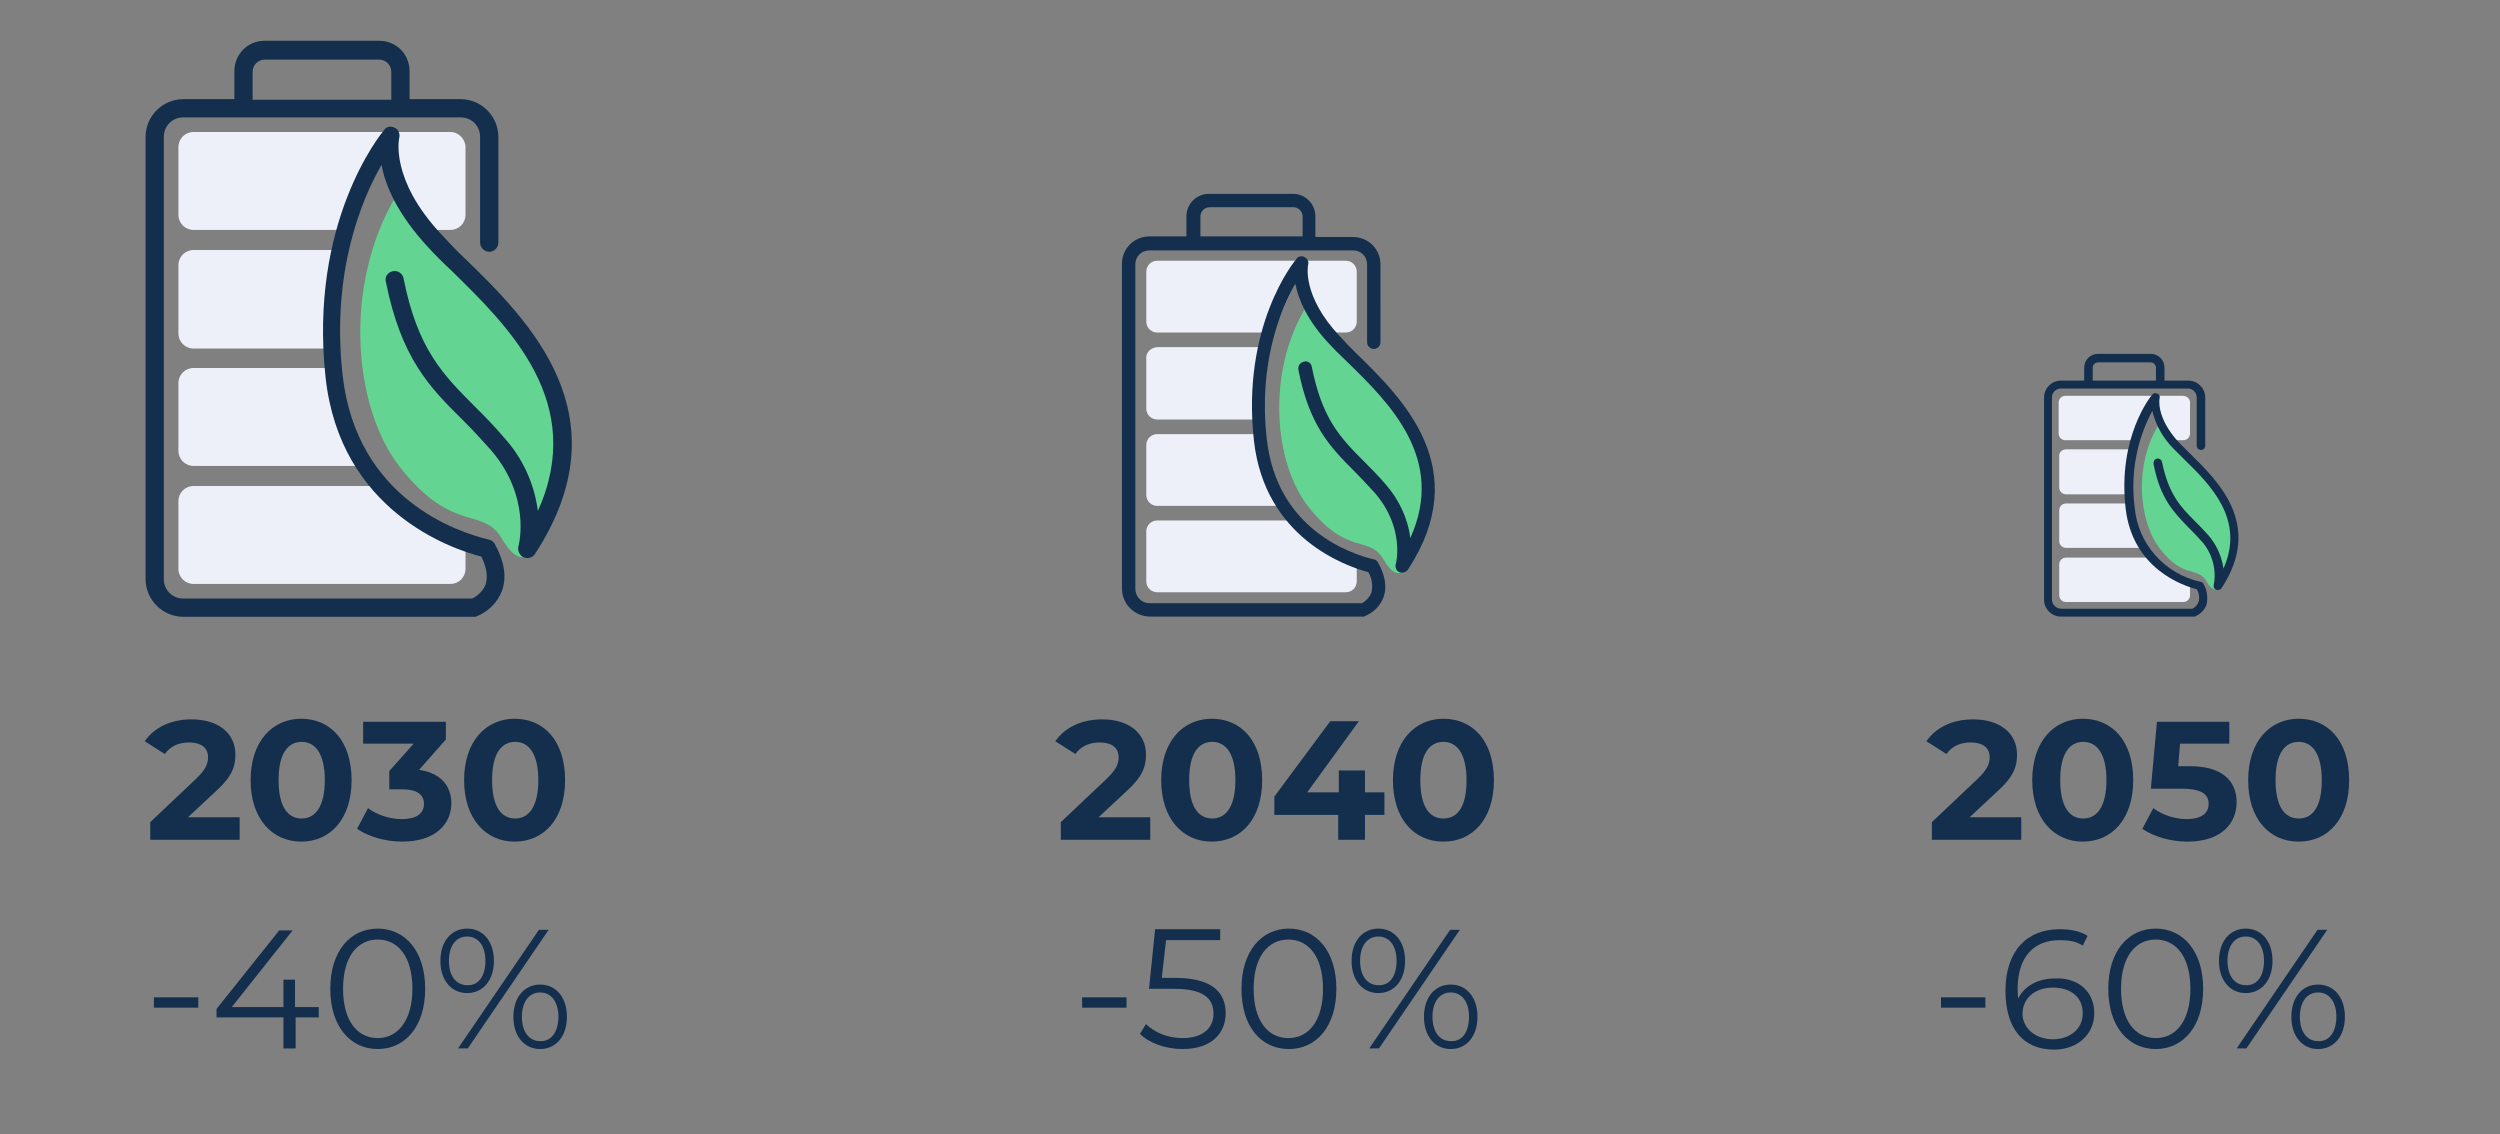<svg xmlns="http://www.w3.org/2000/svg" xmlns:xlink="http://www.w3.org/1999/xlink" id="Calque_1" x="0px" y="0px" viewBox="0 0 411 186.5" style="enable-background:new 0 0 411 186.5;" xml:space="preserve"><rect x="0" y="0" width="411" height="186.5" fill="#808080" stroke="none"/><style type="text/css">	.st0{enable-background:new    ;}	.st1{fill:#132F4D;}	.st2{fill:#EDF0F8;}	.st3{fill:#63D491;}</style><g transform="translate(-1161 -3229.738)">	<g class="st0">		<path class="st1" d="M1200.4,3364.1v3.7h-14.7v-2.9l7.5-7.1c1.7-1.6,2-2.6,2-3.6c0-1.5-1.1-2.4-3.1-2.4c-1.7,0-3.1,0.6-4,1.9   l-3.3-2.1c1.5-2.2,4.2-3.6,7.7-3.6c4.3,0,7.2,2.2,7.2,5.8c0,1.9-0.5,3.6-3.3,6.1l-4.5,4.2H1200.4z"></path>		<path class="st1" d="M1202.2,3358c0-6.4,3.6-10.1,8.3-10.1c4.8,0,8.3,3.6,8.3,10.1c0,6.4-3.5,10.1-8.3,10.1   C1205.8,3368.1,1202.2,3364.4,1202.2,3358z M1214.4,3358c0-4.4-1.6-6.3-3.8-6.3c-2.2,0-3.8,1.8-3.8,6.3s1.6,6.3,3.8,6.3   C1212.8,3364.3,1214.4,3362.4,1214.4,3358z"></path>		<path class="st1" d="M1235.2,3361.8c0,3.3-2.5,6.3-8.1,6.3c-2.7,0-5.5-0.8-7.4-2.1l1.8-3.4c1.5,1.1,3.5,1.8,5.6,1.8   c2.3,0,3.6-0.9,3.6-2.5c0-1.5-1.1-2.4-3.6-2.4h-2.1v-3l4-4.5h-8.3v-3.6h13.6v2.9l-4.4,5   C1233.4,3356.8,1235.2,3358.9,1235.2,3361.8z"></path>		<path class="st1" d="M1237.3,3358c0-6.4,3.6-10.1,8.3-10.1c4.8,0,8.3,3.6,8.3,10.1c0,6.4-3.5,10.1-8.3,10.1   C1240.9,3368.1,1237.3,3364.4,1237.3,3358z M1249.5,3358c0-4.4-1.6-6.3-3.8-6.3c-2.2,0-3.8,1.8-3.8,6.3s1.6,6.3,3.8,6.3   C1247.9,3364.3,1249.5,3362.4,1249.5,3358z"></path>	</g>	<g class="st0">		<path class="st1" d="M1186.3,3393.7h7.3v1.7h-7.3V3393.7z"></path>		<path class="st1" d="M1213.5,3397h-3.9v5.1h-2v-5.1h-11v-1.4l10.3-12.9h2.2l-10,12.6h8.5v-4.5h1.9v4.5h3.9V3397z"></path>		<path class="st1" d="M1215.3,3392.3c0-6.2,3.3-9.9,7.8-9.9s7.8,3.7,7.8,9.9s-3.3,9.9-7.8,9.9S1215.3,3398.5,1215.3,3392.3z    M1228.8,3392.3c0-5.2-2.3-8.1-5.7-8.1c-3.4,0-5.7,2.9-5.7,8.1c0,5.2,2.3,8.1,5.7,8.1C1226.4,3400.4,1228.8,3397.5,1228.8,3392.3z   "></path>		<path class="st1" d="M1233.4,3387.7c0-3.2,1.8-5.3,4.4-5.3c2.6,0,4.4,2.1,4.4,5.3c0,3.2-1.8,5.3-4.4,5.3   C1235.2,3393,1233.4,3390.9,1233.4,3387.7z M1240.8,3387.7c0-2.5-1.2-4-3-4c-1.8,0-3,1.5-3,4c0,2.5,1.2,4,3,4   C1239.6,3391.8,1240.8,3390.3,1240.8,3387.7z M1249.6,3382.6h1.6l-13.3,19.5h-1.6L1249.6,3382.6z M1245.4,3396.9   c0-3.2,1.8-5.3,4.4-5.3c2.6,0,4.4,2.1,4.4,5.3c0,3.2-1.8,5.3-4.4,5.3C1247.2,3402.2,1245.4,3400.1,1245.4,3396.9z M1252.8,3396.9   c0-2.5-1.2-4-3-4c-1.8,0-3,1.5-3,4s1.2,4,3,4C1251.6,3401,1252.8,3399.4,1252.8,3396.9z"></path>	</g>	<g class="st0">		<path class="st1" d="M1350.1,3364.1v3.7h-14.7v-2.9l7.5-7.1c1.7-1.6,2-2.6,2-3.6c0-1.5-1.1-2.4-3.1-2.4c-1.7,0-3.1,0.6-4,1.9   l-3.3-2.1c1.5-2.2,4.2-3.6,7.7-3.6c4.3,0,7.2,2.2,7.2,5.8c0,1.9-0.5,3.6-3.3,6.1l-4.5,4.2H1350.1z"></path>		<path class="st1" d="M1351.9,3358c0-6.4,3.6-10.1,8.3-10.1c4.8,0,8.3,3.6,8.3,10.1c0,6.4-3.5,10.1-8.3,10.1   C1355.5,3368.1,1351.9,3364.4,1351.9,3358z M1364.1,3358c0-4.4-1.6-6.3-3.8-6.3c-2.2,0-3.8,1.8-3.8,6.3s1.6,6.3,3.8,6.3   C1362.5,3364.3,1364.1,3362.4,1364.1,3358z"></path>		<path class="st1" d="M1388.6,3363.7h-3.2v4.1h-4.4v-4.1h-10.5v-3l9.2-12.4h4.7l-8.5,11.7h5.2v-3.6h4.3v3.6h3.2V3363.7z"></path>		<path class="st1" d="M1390,3358c0-6.4,3.6-10.1,8.3-10.1c4.8,0,8.3,3.6,8.3,10.1c0,6.4-3.5,10.1-8.3,10.1   C1393.5,3368.1,1390,3364.4,1390,3358z M1402.1,3358c0-4.4-1.6-6.3-3.8-6.3c-2.2,0-3.8,1.8-3.8,6.3s1.6,6.3,3.8,6.3   C1400.6,3364.3,1402.1,3362.4,1402.1,3358z"></path>	</g>	<g class="st0">		<path class="st1" d="M1338.9,3393.7h7.3v1.7h-7.3V3393.7z"></path>		<path class="st1" d="M1362.5,3396.3c0,3.3-2.3,5.9-7.1,5.9c-2.8,0-5.5-1-7-2.5l1-1.6c1.3,1.3,3.5,2.3,6,2.3c3.3,0,5.1-1.6,5.1-4   c0-2.5-1.6-4.1-6.5-4.1h-4.1l1-9.8h10.7v1.8h-8.9l-0.7,6.2h2.5C1360.3,3390.6,1362.5,3392.9,1362.5,3396.3z"></path>		<path class="st1" d="M1365.1,3392.3c0-6.2,3.3-9.9,7.8-9.9c4.5,0,7.8,3.7,7.8,9.9s-3.3,9.9-7.8,9.9   C1368.3,3402.2,1365.1,3398.5,1365.1,3392.3z M1378.5,3392.3c0-5.2-2.3-8.1-5.7-8.1s-5.7,2.9-5.7,8.1c0,5.2,2.3,8.1,5.7,8.1   S1378.5,3397.5,1378.5,3392.3z"></path>		<path class="st1" d="M1383.2,3387.7c0-3.2,1.8-5.3,4.4-5.3c2.6,0,4.4,2.1,4.4,5.3c0,3.2-1.8,5.3-4.4,5.3   C1385,3393,1383.2,3390.9,1383.2,3387.7z M1390.6,3387.7c0-2.5-1.2-4-3-4c-1.8,0-3,1.5-3,4c0,2.5,1.2,4,3,4   C1389.4,3391.8,1390.6,3390.3,1390.6,3387.7z M1399.4,3382.6h1.6l-13.3,19.5h-1.6L1399.4,3382.6z M1395.1,3396.9   c0-3.2,1.8-5.3,4.4-5.3c2.6,0,4.4,2.1,4.4,5.3c0,3.2-1.8,5.3-4.4,5.3C1396.9,3402.2,1395.1,3400.1,1395.1,3396.9z M1402.5,3396.9   c0-2.5-1.2-4-3-4c-1.8,0-3,1.5-3,4s1.2,4,3,4C1401.4,3401,1402.5,3399.4,1402.5,3396.9z"></path>	</g>	<g class="st0">		<path class="st1" d="M1493.3,3364.1v3.7h-14.7v-2.9l7.5-7.1c1.7-1.6,2-2.6,2-3.6c0-1.5-1.1-2.4-3.1-2.4c-1.7,0-3.1,0.6-4,1.9   l-3.3-2.1c1.5-2.2,4.2-3.6,7.7-3.6c4.3,0,7.2,2.2,7.2,5.8c0,1.9-0.5,3.6-3.3,6.1l-4.5,4.2H1493.3z"></path>		<path class="st1" d="M1495.1,3358c0-6.4,3.6-10.1,8.3-10.1c4.8,0,8.3,3.6,8.3,10.1c0,6.4-3.5,10.1-8.3,10.1   C1498.7,3368.1,1495.1,3364.4,1495.1,3358z M1507.3,3358c0-4.4-1.6-6.3-3.8-6.3c-2.2,0-3.8,1.8-3.8,6.3s1.6,6.3,3.8,6.3   C1505.7,3364.3,1507.3,3362.4,1507.3,3358z"></path>		<path class="st1" d="M1528.7,3361.6c0,3.5-2.5,6.5-8.1,6.5c-2.7,0-5.5-0.8-7.4-2.1l1.8-3.4c1.5,1.1,3.5,1.8,5.5,1.8   c2.3,0,3.6-0.9,3.6-2.5c0-1.5-1-2.5-4.5-2.5h-5l1-11h11.9v3.6h-8.1l-0.3,3.7h1.6C1526.4,3355.6,1528.7,3358.2,1528.7,3361.6z"></path>		<path class="st1" d="M1530.6,3358c0-6.4,3.6-10.1,8.3-10.1c4.8,0,8.3,3.6,8.3,10.1c0,6.4-3.5,10.1-8.3,10.1   C1534.1,3368.1,1530.6,3364.4,1530.6,3358z M1542.7,3358c0-4.4-1.6-6.3-3.8-6.3c-2.2,0-3.8,1.8-3.8,6.3s1.6,6.3,3.8,6.3   C1541.2,3364.3,1542.7,3362.4,1542.7,3358z"></path>	</g>	<g class="st0">		<path class="st1" d="M1480.1,3393.7h7.3v1.7h-7.3V3393.7z"></path>		<path class="st1" d="M1505.3,3396.3c0,3.6-2.9,6-6.6,6c-5.2,0-8-3.6-8-9.7c0-6.6,3.6-10.1,8.9-10.1c1.8,0,3.4,0.3,4.6,1.1   l-0.8,1.6c-1-0.7-2.3-0.9-3.8-0.9c-4.2,0-6.9,2.7-6.9,8c0,0.4,0,1,0.1,1.6c1-2.1,3.3-3.3,6-3.3   C1502.6,3390.4,1505.3,3392.7,1505.3,3396.3z M1503.4,3396.3c0-2.6-1.9-4.2-4.9-4.2c-3,0-5,1.8-5,4.3c0,2.1,1.8,4.2,5.1,4.2   C1501.4,3400.5,1503.4,3398.9,1503.4,3396.3z"></path>		<path class="st1" d="M1507.6,3392.3c0-6.2,3.3-9.9,7.8-9.9c4.5,0,7.8,3.7,7.8,9.9s-3.3,9.9-7.8,9.9   C1510.9,3402.2,1507.6,3398.5,1507.6,3392.3z M1521.1,3392.3c0-5.2-2.3-8.1-5.7-8.1s-5.7,2.9-5.7,8.1c0,5.2,2.3,8.1,5.7,8.1   S1521.1,3397.5,1521.1,3392.3z"></path>		<path class="st1" d="M1525.8,3387.7c0-3.2,1.8-5.3,4.4-5.3c2.6,0,4.4,2.1,4.4,5.3c0,3.2-1.8,5.3-4.4,5.3   C1527.6,3393,1525.8,3390.9,1525.8,3387.7z M1533.2,3387.7c0-2.5-1.2-4-3-4c-1.8,0-3,1.5-3,4c0,2.5,1.2,4,3,4   C1532,3391.8,1533.2,3390.3,1533.2,3387.7z M1542,3382.6h1.6l-13.3,19.5h-1.6L1542,3382.6z M1537.7,3396.9c0-3.2,1.8-5.3,4.4-5.3   c2.6,0,4.4,2.1,4.4,5.3c0,3.2-1.8,5.3-4.4,5.3C1539.5,3402.2,1537.7,3400.1,1537.7,3396.9z M1545.1,3396.9c0-2.5-1.2-4-3-4   c-1.8,0-3,1.5-3,4s1.2,4,3,4C1543.9,3401,1545.1,3399.4,1545.1,3396.9z"></path>	</g>	<g transform="translate(1170.731 3229.738)">		<path class="st2" d="M66.8,89v4.5c0,1.4-1.1,2.5-2.5,2.5c0,0,0,0,0,0H22.1c-1.4,0-2.5-1.1-2.5-2.5V82.4c0-1.4,1.1-2.5,2.5-2.5   h30.1C57.3,86.2,62.8,87.9,66.8,89z"></path>		<path class="st2" d="M49.8,76.6H22.1c-1.4,0-2.5-1.1-2.5-2.5V63c0-1.4,1.1-2.5,2.5-2.5h23C45.4,66.2,47,71.7,49.8,76.6z"></path>		<path class="st2" d="M22.1,41.1h25.2C45.8,46.4,45,51.8,45,57.3H22.1c-1.4,0-2.5-1.1-2.5-2.5l0,0V43.6   C19.6,42.2,20.7,41.1,22.1,41.1z"></path>		<path class="st2" d="M66.8,24.2v11.1c0,1.4-1.1,2.5-2.5,2.5c0,0,0,0,0,0H61c-2.9-3.4-5.6-7.1-8-11c-1.9,3.5-3.5,7.2-4.7,11H22.1   c-1.4,0-2.5-1.1-2.5-2.5l0,0V24.2c0-1.4,1.1-2.5,2.5-2.5h42.2C65.7,21.7,66.8,22.9,66.8,24.2L66.8,24.2z"></path>		<path class="st3" d="M77.9,90.2c0.1,0.2-1.9,3.9-5.1-1.6c-3.1-5.4-8-0.7-16.7-11.7c-7.9-10-9.4-30.2-0.7-44.7   C59.1,39.5,77,54.8,80,61.4C86.1,75,77.9,90.2,77.9,90.2L77.9,90.2z"></path>		<path class="st1" d="M66.6,42.4c-1.4-1.3-2.6-2.6-3.7-3.8c-8.6-9.1-7-15.9-7-15.9c0.2-0.8-0.2-1.6-1-1.8c-0.6-0.2-1.2,0-1.5,0.5   c-0.5,0.6-12.4,15.1-9.6,40.7c2.4,21.8,20.5,28.1,25.6,29.4c0.9,1.8,1.1,3.4,0.7,4.6c-0.4,1-1.2,1.8-2.2,2.3H20.4   c-1.8,0-3.2-1.4-3.2-3.2v0V22.5c0-1.8,1.4-3.2,3.2-3.2c0,0,0,0,0,0H66c1.8,0,3.2,1.4,3.2,3.2c0,0,0,0,0,0v17.4   c0,0.8,0.7,1.5,1.5,1.5c0.8,0,1.5-0.7,1.5-1.5l0,0V22.5c0-3.4-2.8-6.2-6.2-6.2h-8.4v-4.6c0-2.8-2.2-5-5-5H33.8c-2.8,0-5,2.2-5,5   v4.6h-8.4c-3.4,0-6.2,2.8-6.2,6.2v72.7c0,3.4,2.8,6.2,6.2,6.2h47.8c0.2,0,0.4,0,0.5-0.1c1.9-0.8,3.4-2.3,4.1-4.2   c0.8-2.2,0.4-4.8-1.2-7.7c-0.2-0.4-0.6-0.6-1-0.7c-5-1.2-21.7-6.6-24-27c-1.9-16.9,3.1-28.9,6.4-34.6c0.6,3.4,2.6,8.1,7.7,13.6   c1.1,1.2,2.4,2.5,3.8,3.8C74,53.8,86.7,66.2,78.7,84c-0.6-4.5-2.5-8.7-5.6-12.1c-1.6-1.9-3.2-3.5-4.7-5   c-5.3-5.3-9.5-9.5-11.8-21.2c-0.2-0.8-1-1.3-1.8-1.1c-0.8,0.2-1.3,0.9-1.1,1.7c2.5,12.5,7.1,17.3,12.6,22.7c1.5,1.5,3,3.1,4.6,4.9   c6.7,7.7,4.7,15.6,4.6,15.9c-0.2,0.7,0.2,1.5,0.8,1.8c0.7,0.3,1.5,0.1,1.9-0.5C93.1,68.3,77.2,52.7,66.6,42.4L66.6,42.4z    M31.8,11.8c0-1.1,0.9-2,2-2h18.8c1.1,0,2,0.9,2,2v4.6H31.8L31.8,11.8L31.8,11.8z"></path>	</g>	<g transform="translate(1343.749 3256.805)">		<path class="st2" d="M40.3,65.2v3.3c0,1-0.8,1.8-1.8,1.8c0,0,0,0,0,0h-31c-1,0-1.8-0.8-1.8-1.8v-8.2c0-1,0.8-1.8,1.8-1.8h22.1   C32.3,61.9,36.1,64.3,40.3,65.2z"></path>		<path class="st2" d="M27.8,56.1H7.5c-1,0-1.8-0.8-1.8-1.8v-8.2c0-1,0.8-1.8,1.8-1.8h16.9C24.5,48.5,25.7,52.5,27.8,56.1z"></path>		<path class="st2" d="M7.5,30H26c-1.1,3.9-1.7,7.8-1.7,11.9H7.5c-1,0-1.8-0.8-1.8-1.8c0,0,0,0,0,0v-8.2C5.6,30.9,6.4,30.1,7.5,30z"></path>		<path class="st2" d="M40.3,17.6v8.2c0,1-0.8,1.8-1.8,1.8c0,0,0,0,0,0h-2.4c-2.2-2.5-4.1-5.2-5.9-8.1c-1.4,2.6-2.5,5.3-3.5,8.1H7.5   c-1,0-1.8-0.8-1.8-1.8v-8.2c0-1,0.8-1.8,1.8-1.8h31C39.5,15.8,40.3,16.6,40.3,17.6L40.3,17.6z"></path>		<path class="st3" d="M48.4,66.1c0.1,0.2-1.4,2.9-3.7-1.2c-2.3-4-5.9-0.5-12.3-8.6c-5.8-7.3-6.9-22.2-0.5-32.8   C34.6,28.9,47.8,40.1,50,45C54.4,54.9,48.4,66.1,48.4,66.1L48.4,66.1z"></path>		<path class="st1" d="M40.2,31c-1-1-1.9-1.9-2.7-2.8c-6.3-6.7-5.2-11.7-5.2-11.7c0.2-0.6-0.2-1.2-0.8-1.4c-0.4-0.1-0.9,0-1.1,0.4   c-0.4,0.4-9.1,11.1-7,29.9c1.8,16,15.1,20.6,18.8,21.6c0.6,1,0.8,2.2,0.5,3.4c-0.3,0.7-0.9,1.4-1.6,1.7H6.2   c-1.3,0-2.3-1.1-2.3-2.4v0V16.4c0-1.3,1-2.3,2.3-2.3c0,0,0,0,0,0h33.5c1.3,0,2.3,1,2.3,2.3c0,0,0,0,0,0v12.8   c0,0.6,0.5,1.1,1.1,1.1c0.6,0,1.1-0.5,1.1-1.1V16.4c0-2.5-2-4.5-4.5-4.5c0,0,0,0,0,0h-6.2V8.5c0-2-1.6-3.7-3.7-3.7H16   c-2,0-3.7,1.6-3.7,3.7v3.3H6.2c-2.5,0-4.5,2-4.5,4.5v0v53.4c0,2.5,2,4.5,4.5,4.6h35.1c0.1,0,0.3,0,0.4-0.1c1.4-0.6,2.5-1.7,3-3.1   c0.6-1.6,0.3-3.5-0.9-5.7c-0.2-0.3-0.4-0.5-0.7-0.5c-3.7-0.9-16-4.9-17.6-19.9c-1.4-12.4,2.3-21.2,4.7-25.4c0.5,2.5,1.9,6,5.7,10   c0.8,0.9,1.8,1.8,2.8,2.8c7,6.8,16.3,16,10.4,29c-0.4-3.3-1.9-6.4-4.1-8.9c-1.2-1.4-2.4-2.6-3.5-3.7c-3.9-3.9-6.9-7-8.6-15.6   c-0.1-0.6-0.7-1-1.3-0.8c-0.6,0.1-1,0.7-0.9,1.3c1.8,9.2,5.2,12.7,9.2,16.7c1.1,1.1,2.2,2.3,3.4,3.6c4.9,5.7,3.5,11.5,3.4,11.7   c-0.1,0.5,0.1,1.1,0.6,1.3c0.5,0.2,1.1,0,1.4-0.4C59.6,50,47.9,38.5,40.2,31L40.2,31z M14.6,8.5c0-0.8,0.7-1.5,1.5-1.5h13.8   c0.8,0,1.5,0.7,1.5,1.5v3.3H14.6V8.5z"></path>	</g>	<g transform="translate(1507.24 3285.209)">		<path class="st2" d="M13.8,40.3v2.1c0,0.6-0.5,1.1-1.1,1.1c0,0,0,0,0,0H-6.6c-0.6,0-1.1-0.5-1.1-1.1v-5.1c0-0.6,0.5-1.1,1.1-1.1   H7.1C8.8,38.2,11.2,39.7,13.8,40.3z"></path>		<path class="st2" d="M6,34.6H-6.6c-0.6,0-1.1-0.5-1.1-1.1v-5.1c0-0.6,0.5-1.1,1.1-1.1H3.9C4,29.9,4.7,32.4,6,34.6z"></path>		<path class="st2" d="M-6.6,18.4H4.9c-0.7,2.4-1.1,4.9-1.1,7.4H-6.6c-0.6,0-1.1-0.5-1.1-1.1v-5.1C-7.8,18.9-7.2,18.4-6.6,18.4z"></path>		<path class="st2" d="M13.8,10.7v5.1c0,0.6-0.5,1.1-1.1,1.1c0,0,0,0,0,0h-1.5c-1.3-1.6-2.6-3.2-3.7-5c-0.9,1.6-1.6,3.3-2.2,5h-12   c-0.6,0-1.1-0.5-1.1-1.1v-5.1c0-0.6,0.5-1.1,1.1-1.1h19.3C13.3,9.6,13.8,10.1,13.8,10.7z"></path>		<path class="st3" d="M18.8,40.8c0.1,0.1-0.9,1.8-2.3-0.7c-1.4-2.5-3.7-0.3-7.6-5.3C5.3,30.2,4.6,21,8.6,14.4   c1.7,3.3,9.9,10.3,11.2,13.3C22.6,33.9,18.8,40.8,18.8,40.8L18.8,40.8z"></path>		<path class="st1" d="M13.7,19c-0.6-0.6-1.2-1.2-1.7-1.7C8.1,13.1,8.8,10,8.8,10c0.1-0.4-0.1-0.7-0.5-0.8c-0.3-0.1-0.5,0-0.7,0.2   C7.4,9.6,1.9,16.3,3.2,28c1.1,10,9.4,12.8,11.7,13.4c0.4,0.6,0.5,1.4,0.3,2.1c-0.2,0.5-0.5,0.8-1,1.1H-7.4c-0.8,0-1.5-0.7-1.5-1.5   c0,0,0,0,0,0V9.9c0-0.8,0.6-1.5,1.5-1.5c0,0,0,0,0,0h20.8c0.8,0,1.5,0.6,1.5,1.5c0,0,0,0,0,0v7.9c0,0.4,0.3,0.7,0.7,0.7   s0.7-0.3,0.7-0.7V9.9c0-1.6-1.3-2.8-2.8-2.8H9.6V5c0-1.3-1-2.3-2.3-2.3h-8.6c-1.3,0-2.3,1-2.3,2.3v2.1h-3.8   c-1.6,0-2.8,1.3-2.8,2.8v33.2c0,1.6,1.3,2.8,2.8,2.8h21.8c0.1,0,0.2,0,0.2,0c0.9-0.4,1.5-1,1.9-1.9c0.3-1.2,0.1-2.5-0.5-3.5   c-0.1-0.2-0.3-0.3-0.4-0.3c-6-1.3-10.4-6.3-10.9-12.3c-0.7-5.4,0.3-11,2.9-15.8c0.6,2.4,1.8,4.5,3.5,6.2c0.5,0.5,1.1,1.1,1.7,1.7   c4.3,4.2,10.1,9.9,6.5,18c-0.3-2.1-1.2-4-2.5-5.5c-0.8-0.9-1.5-1.6-2.2-2.3c-2.4-2.4-4.3-4.4-5.4-9.7c-0.1-0.4-0.4-0.6-0.8-0.6   C8,20,7.8,20.3,7.8,20.7c0,0,0,0,0,0.1c1.1,5.7,3.3,7.9,5.7,10.4c0.7,0.7,1.4,1.4,2.1,2.2c1.8,1.9,2.6,4.7,2.1,7.3   c-0.1,0.3,0.1,0.7,0.4,0.8c0.3,0.1,0.7,0,0.9-0.3C25.8,30.8,18.5,23.7,13.7,19L13.7,19z M-2.2,5c0-0.5,0.4-0.9,0.9-0.9h8.6   c0.5,0,0.9,0.4,0.9,0.9v2.1H-2.2V5z"></path>	</g></g></svg>